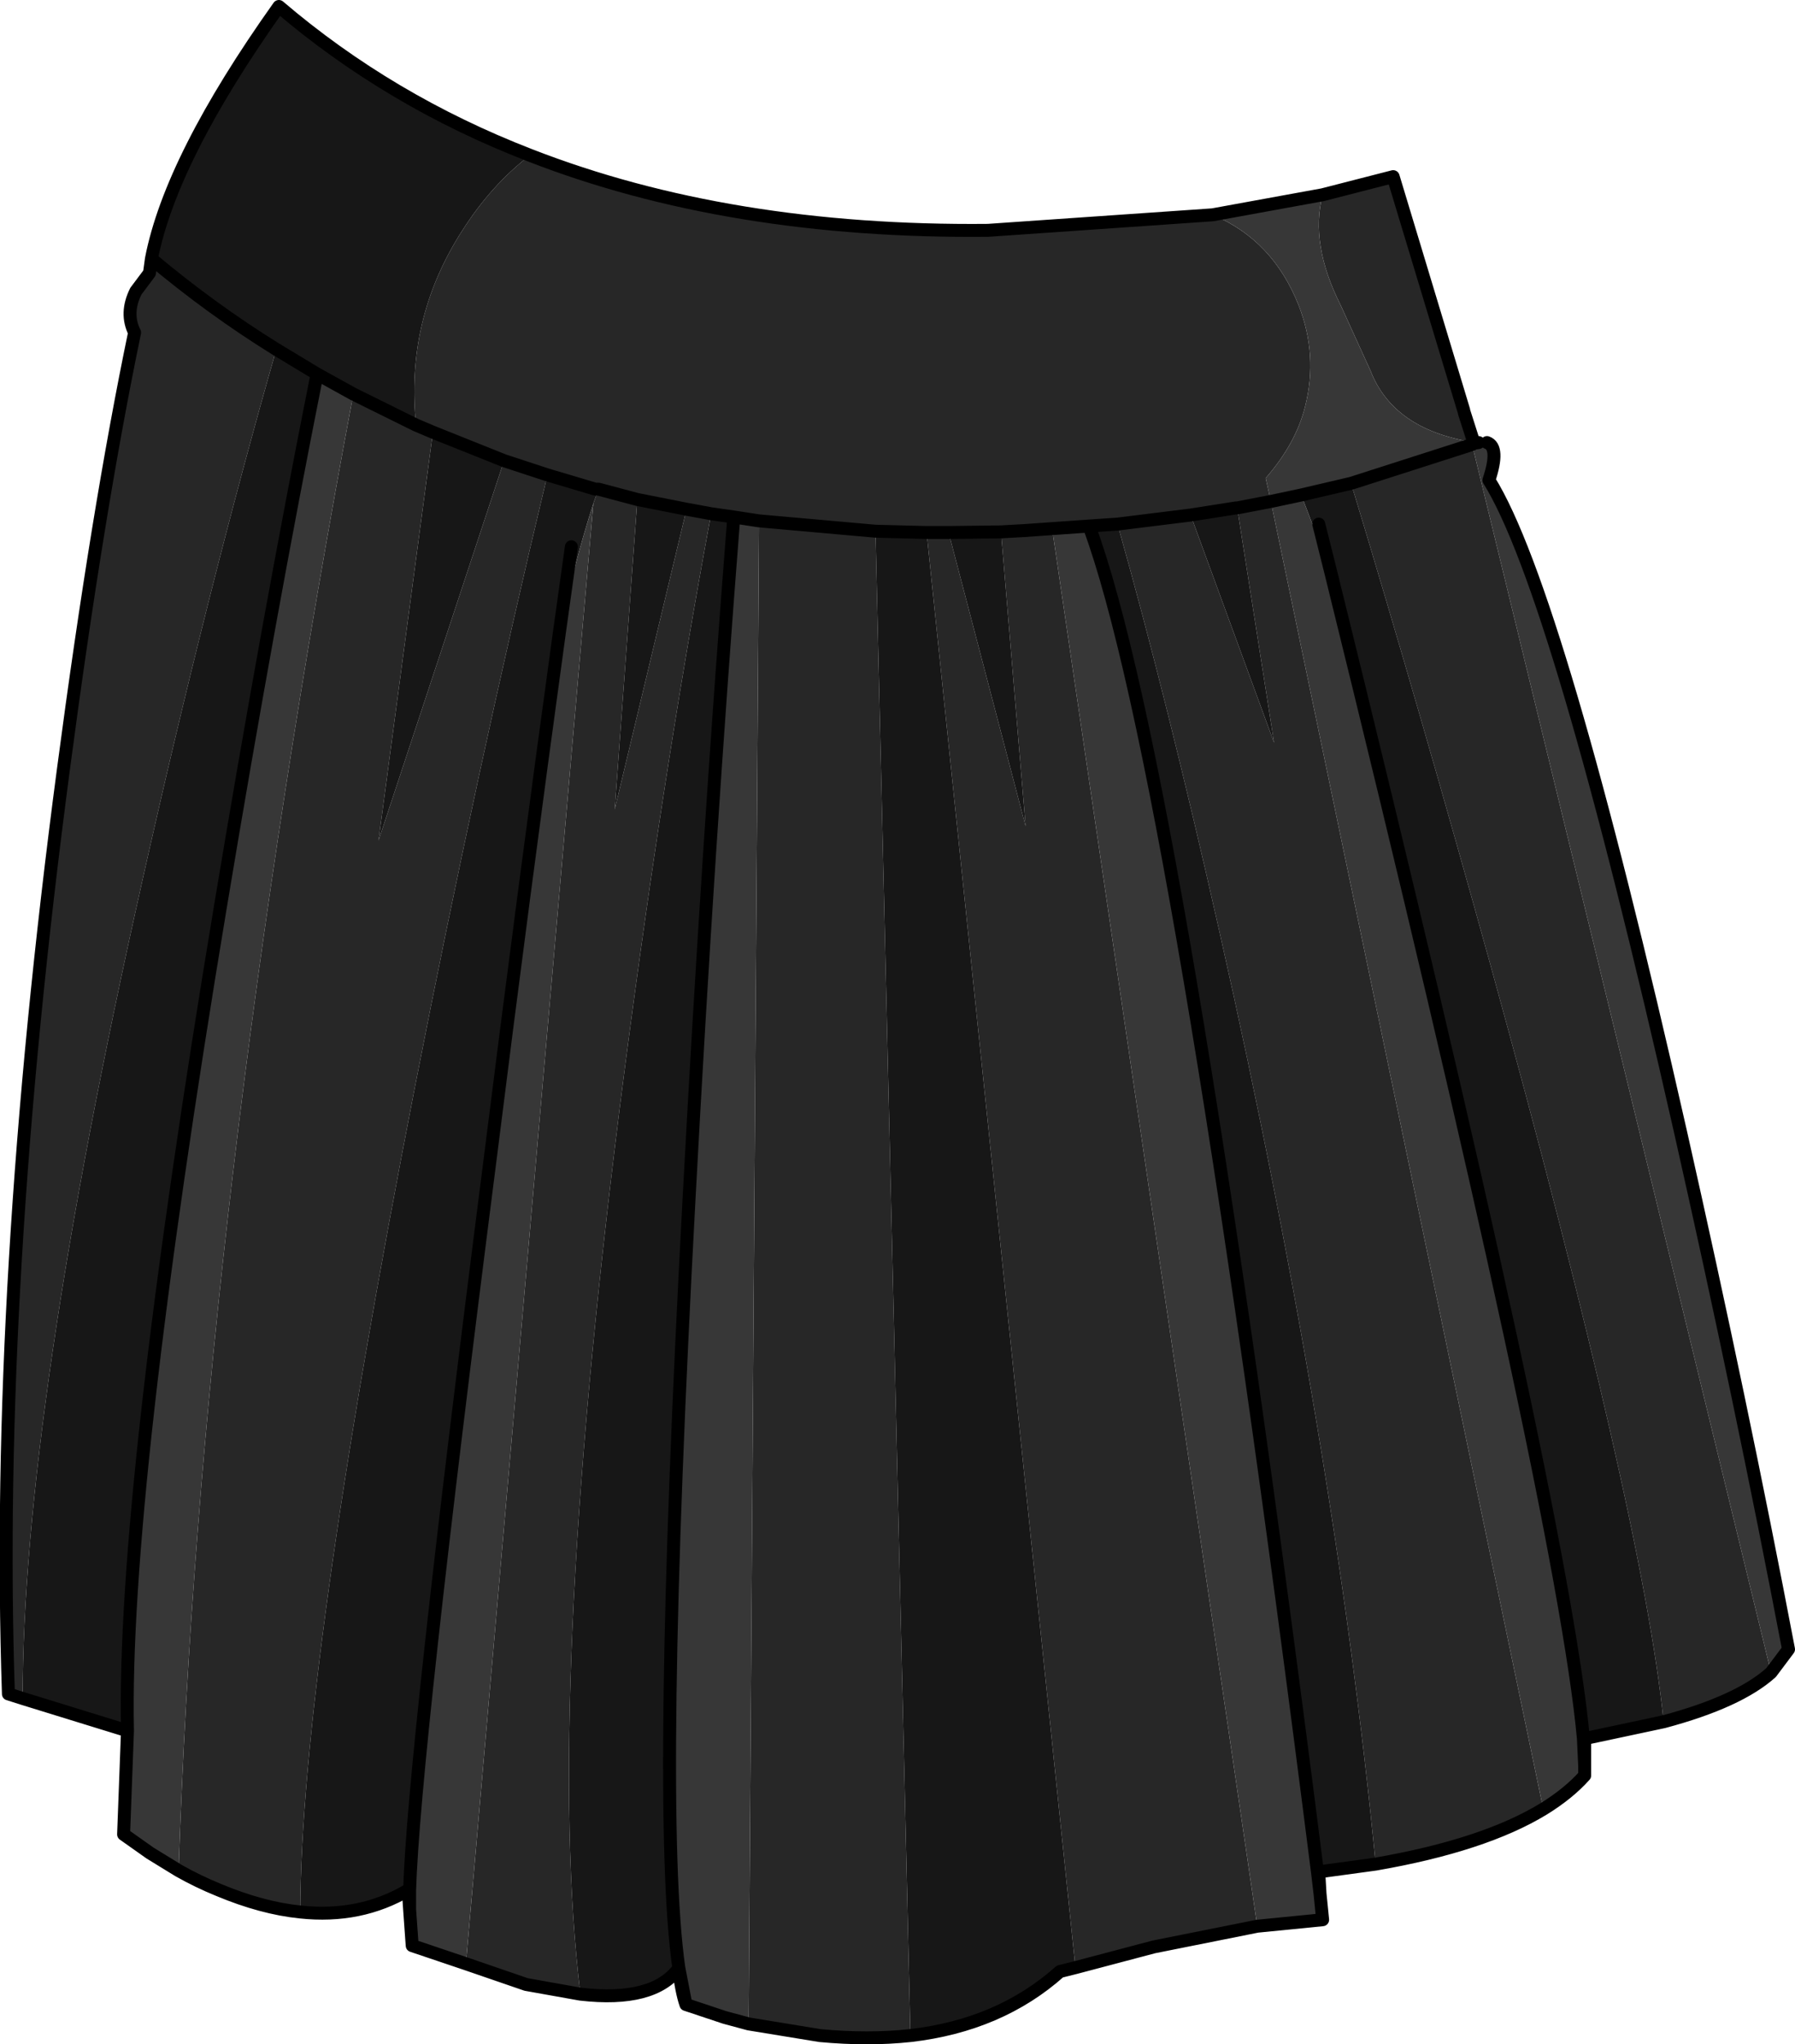 <?xml version="1.0" encoding="UTF-8" standalone="no"?>
<svg xmlns:xlink="http://www.w3.org/1999/xlink" height="157.95px" width="138.7px" xmlns="http://www.w3.org/2000/svg">
  <g transform="matrix(1.0, 0.0, 0.0, 1.0, 0.5, 0.5)">
    <path d="M11.2 19.5 Q15.85 23.4 20.85 26.5 15.5 45.2 10.5 67.55 1.25 108.75 1.25 130.75 L0.15 130.4 Q-0.9 98.95 4.4 58.95 7.05 38.9 9.9 25.2 9.15 23.7 10.0 22.0 L11.05 20.6 11.2 19.5 M26.8 29.95 L31.65 32.35 Q30.8 24.2 35.2 17.35 37.45 13.8 40.45 11.5 55.85 17.5 75.85 17.3 L93.2 16.1 Q97.85 18.05 99.85 23.1 101.35 26.95 100.35 30.9 99.65 33.75 97.3 36.45 L97.7 38.25 95.1 38.75 97.7 38.25 118.75 139.3 Q114.15 142.1 105.8 143.55 102.65 111.05 93.75 71.6 89.75 53.8 85.85 40.0 L83.65 40.15 80.8 40.35 78.65 40.5 76.85 40.6 78.65 40.5 80.8 40.35 96.65 148.35 88.65 149.95 82.6 151.55 71.1 40.65 67.15 40.55 58.15 39.75 67.15 40.55 69.85 156.8 Q66.6 157.15 62.85 156.8 L57.35 155.9 58.15 39.75 56.2 39.45 54.45 39.2 52.55 38.85 54.45 39.2 Q50.55 60.2 47.4 85.0 41.6 131.1 44.35 153.6 L40.15 152.85 35.5 151.25 45.35 38.4 45.75 37.3 45.5 37.3 41.8 36.2 Q36.35 59.0 31.55 83.55 22.75 128.65 22.7 147.25 19.75 146.95 16.4 145.55 14.8 144.9 13.3 144.05 15.0 92.85 26.8 29.95 M101.7 14.55 L107.15 13.15 112.6 31.2 112.65 31.4 113.4 33.75 113.25 33.85 113.2 33.65 Q107.15 32.65 105.4 28.15 L103.1 23.1 Q100.7 18.35 101.7 14.55 M136.35 128.75 Q133.85 131.0 128.05 132.55 126.45 116.75 114.65 74.0 109.25 54.5 103.9 36.85 L113.25 33.85 136.35 128.75 M52.55 38.85 L48.75 38.1 47.0 62.05 52.55 38.85 M72.8 40.65 L71.1 40.65 72.8 40.65 78.75 63.35 76.85 40.6 72.8 40.65 M91.5 39.3 L85.85 40.0 91.5 39.3 97.95 56.9 95.1 38.75 95.0 38.75 91.5 39.3 M45.75 37.3 L48.75 38.1 45.75 37.3 M38.45 35.1 L32.95 32.9 28.75 64.45 38.45 35.1 41.8 36.2 38.45 35.1 M31.65 32.35 L32.95 32.9 31.65 32.35" fill="#272727" fill-rule="evenodd" stroke="none"/>
    <path d="M11.2 19.5 Q12.7 11.75 21.05 0.0 29.6 7.3 40.45 11.5 37.45 13.8 35.2 17.35 30.8 24.2 31.65 32.35 L26.8 29.95 24.0 28.4 20.85 26.5 24.0 28.4 Q20.25 47.2 16.55 69.45 8.95 115.05 9.35 133.25 L1.25 130.75 Q1.25 108.75 10.5 67.55 15.5 45.2 20.85 26.5 15.85 23.4 11.2 19.5 M128.05 132.55 L121.95 133.85 121.85 133.85 Q120.25 116.35 102.35 43.8 L101.4 40.0 102.35 43.8 100.05 37.75 103.9 36.85 Q109.25 54.5 114.65 74.0 126.45 116.75 128.05 132.55 M105.8 143.55 L101.4 144.15 101.3 144.15 Q90.45 58.45 83.65 40.15 L85.85 40.0 Q89.75 53.8 93.75 71.6 102.65 111.05 105.8 143.55 M82.6 151.55 L81.4 151.85 Q76.75 156.0 69.85 156.8 L67.15 40.55 71.1 40.65 82.6 151.55 M51.95 151.6 Q50.0 154.25 44.35 153.6 41.6 131.1 47.4 85.0 50.55 60.2 54.45 39.2 L56.2 39.45 Q54.2 64.9 52.75 92.0 50.2 139.25 51.95 151.55 L51.95 151.6 M31.05 145.55 Q27.35 147.75 22.7 147.25 22.75 128.65 31.55 83.55 36.35 59.0 41.8 36.2 L45.5 37.3 45.75 37.3 45.35 38.4 Q43.8 43.25 42.7 48.55 39.95 68.5 37.3 89.65 31.45 135.35 31.15 145.6 L31.05 145.55 M48.75 38.1 L52.55 38.85 47.0 62.05 48.75 38.1 M72.8 40.65 L76.85 40.6 78.75 63.35 72.8 40.65 M91.5 39.3 L95.0 38.75 95.1 38.75 97.95 56.9 91.5 39.3 M32.95 32.9 L38.45 35.1 28.75 64.45 32.95 32.9 M43.65 41.75 L42.7 48.55 43.65 41.75" fill="#171717" fill-rule="evenodd" stroke="none"/>
    <path d="M24.0 28.4 L26.8 29.95 Q15.0 92.85 13.3 144.05 L11.1 142.7 9.05 141.25 9.35 133.25 Q8.95 115.05 16.55 69.45 20.25 47.2 24.0 28.4 M93.2 16.1 L101.7 14.55 Q100.7 18.35 103.1 23.1 L105.4 28.15 Q107.15 32.65 113.2 33.65 L113.25 33.85 113.4 33.75 113.75 33.7 114.4 33.7 Q115.4 34.05 114.55 36.6 119.9 45.15 129.35 86.95 134.05 107.8 137.7 126.95 L136.35 128.75 113.25 33.85 103.9 36.85 100.05 37.75 102.35 43.8 Q120.25 116.35 121.85 133.85 L121.95 136.0 121.95 136.7 Q120.7 138.1 118.75 139.3 L97.7 38.25 97.3 36.45 Q99.65 33.75 100.35 30.9 101.35 26.95 99.85 23.1 97.85 18.05 93.2 16.1 M101.5 145.85 L101.7 147.85 96.65 148.35 80.8 40.35 83.65 40.15 Q90.45 58.45 101.3 144.15 L101.5 145.85 M57.35 155.9 L55.5 155.4 52.5 154.4 51.95 151.55 Q50.2 139.25 52.75 92.0 54.2 64.9 56.2 39.45 L58.15 39.75 57.35 155.9 M35.5 151.25 L31.35 149.85 31.15 147.05 31.15 145.6 Q31.45 135.35 37.3 89.65 39.95 68.5 42.7 48.55 43.8 43.25 45.35 38.4 L35.5 151.25 M100.05 37.75 L97.7 38.25 100.05 37.75" fill="#373737" fill-rule="evenodd" stroke="none"/>
    <path d="M40.45 11.5 Q29.6 7.3 21.05 0.0 12.7 11.75 11.2 19.5 15.85 23.4 20.85 26.5 L24.0 28.4 26.8 29.95 31.65 32.35 32.95 32.9 38.45 35.1 41.8 36.2 45.5 37.3 45.75 37.3 48.75 38.1 52.55 38.85 54.45 39.2 56.2 39.45 58.15 39.75 67.15 40.55 71.1 40.65 72.8 40.65 76.85 40.6 78.65 40.5 80.8 40.35 83.65 40.15 85.85 40.0 91.5 39.3 95.0 38.75 95.1 38.75 97.7 38.25 100.05 37.75 103.9 36.85 113.25 33.85 113.4 33.75 113.75 33.7 M40.45 11.5 Q55.85 17.5 75.85 17.3 L93.2 16.1 101.7 14.55 107.15 13.15 112.6 31.2 M112.65 31.4 L113.4 33.75 M114.4 33.7 Q115.4 34.05 114.55 36.6 119.9 45.15 129.35 86.95 134.05 107.8 137.7 126.95 L136.35 128.75 Q133.85 131.0 128.05 132.55 L121.95 133.85 121.95 136.0 121.95 136.7 Q120.7 138.1 118.75 139.3 114.15 142.1 105.8 143.55 L101.4 144.15 101.5 145.85 101.7 147.85 96.65 148.35 88.65 149.95 82.6 151.55 81.4 151.85 Q76.75 156.0 69.85 156.8 66.6 157.15 62.85 156.8 L57.35 155.9 55.5 155.4 52.5 154.4 Q52.15 153.4 51.95 151.6 50.0 154.25 44.35 153.6 L40.15 152.85 35.5 151.25 31.35 149.85 31.15 147.05 31.05 145.55 Q27.35 147.75 22.7 147.25 19.75 146.95 16.4 145.55 14.8 144.9 13.3 144.05 L11.1 142.7 9.05 141.25 9.35 133.25 1.25 130.75 0.15 130.4 Q-0.9 98.95 4.4 58.95 7.05 38.9 9.9 25.2 9.15 23.7 10.0 22.0 L11.05 20.6 11.2 19.5 M42.7 48.55 Q39.95 68.5 37.3 89.65 31.45 135.35 31.15 145.6 L31.15 147.05 M42.7 48.55 L43.65 41.75 M24.0 28.4 Q20.25 47.2 16.55 69.45 8.95 115.05 9.35 133.25 M51.95 151.55 Q50.2 139.25 52.75 92.0 54.2 64.9 56.2 39.45 M102.35 43.8 L101.4 40.0 M102.35 43.8 Q120.25 116.35 121.85 133.85 L121.95 136.0 M101.5 145.85 L101.3 144.15 Q90.45 58.45 83.65 40.15 M51.95 151.55 L51.95 151.6 51.95 151.55 52.5 154.4" fill="none" stroke="#000000" stroke-linecap="round" stroke-linejoin="round" stroke-width="1.0"/>
  </g>
</svg>
